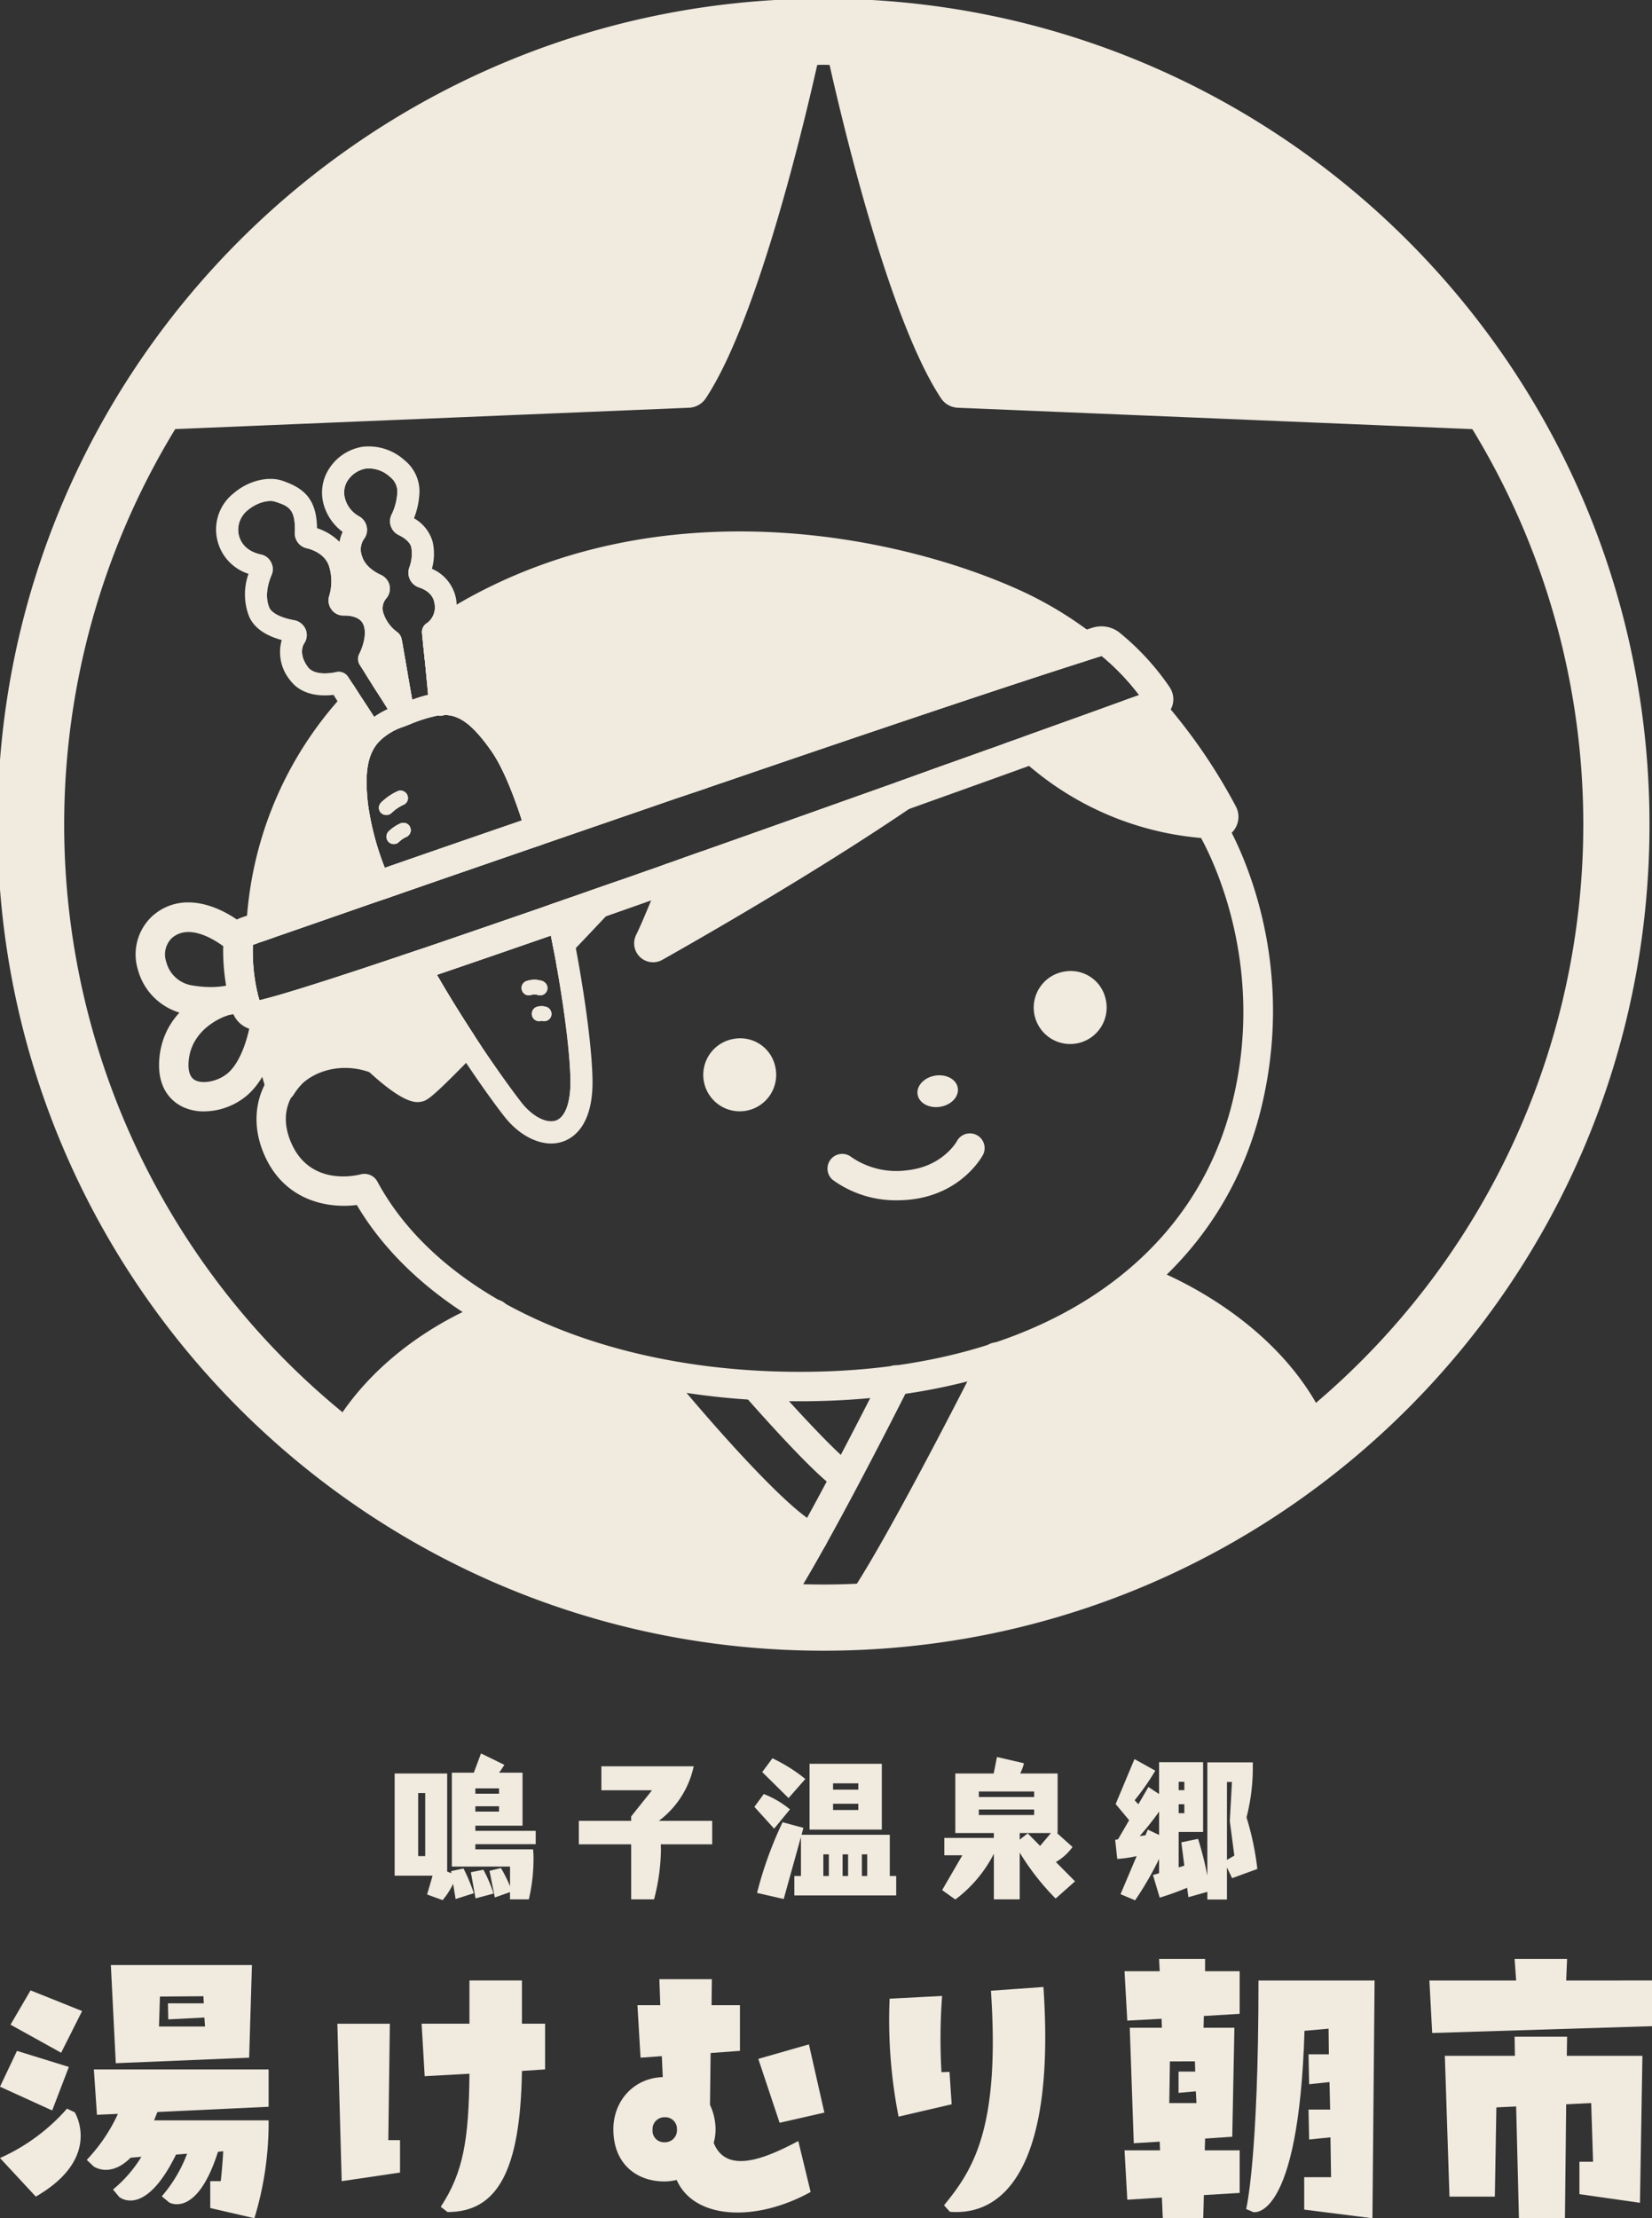 <svg id="Logo_A" xmlns="http://www.w3.org/2000/svg" xmlns:xlink="http://www.w3.org/1999/xlink" width="388.271" height="521.273" viewBox="0 0 388.271 521.273">
  <rect x="0" y="0" width="388.271" height="521.273" fill="#333333" stroke="none"/>
  <defs>
    <clipPath id="clip-path">
      <rect id="長方形_2" data-name="長方形 2" width="388.271" height="521.273" fill="none"/>
    </clipPath>
    <clipPath id="clip-path-2">
      <rect id="長方形_44" data-name="長方形 44" width="388.27" height="388.239" fill="none"/>
    </clipPath>
  </defs>
  <g id="グループ_1" data-name="グループ 1" clip-path="url(#clip-path)">
    <g id="グループ_2" data-name="グループ 2" transform="translate(-0.182 -0.594)">
      <g id="typo" transform="translate(0.182 412.636)">
        <path id="パス_1" data-name="パス 1" d="M0,245.926l3.992-8.418,12.191,3.773-3.92,10.232Zm17.563,6.021s6.674,10.668-9.145,19.808L0,262.688a45.6,45.6,0,0,0,15.748-11.609ZM7.186,223.288,19.3,228.147l-4.931,9.8-11.9-6.6Zm13.207,39.835a40.292,40.292,0,0,0,7.328-10.812l-4.936.219-.725-10.666H63.13v8.779L37.01,251.875c-.293.654-.51,1.3-.8,1.959H63.13a76.791,76.791,0,0,1-3.338,23l-10.377-2.395v-6.314h2.469c.215-1.957.433-4.351.578-7.039l-1.232.147c-5.006,15.744-11.465,11.9-11.465,11.9l-1.74-1.451a33.156,33.156,0,0,0,5.949-10.013l-2.613.219c-7.4,15.089-13.351,9.939-13.351,9.939l-1.451-1.742a30.7,30.7,0,0,0,6.676-7.689l-2.539.217c-4.861,4.861-8.707,2.031-8.707,2.031Zm38.82-45.784-.654,21.767-31.345,1.3-1.162-23.072ZM37.371,231.778H48.183l-.147-2.105-8.49.436-.072-3.773h8.418l-.074-1.668-10.228.072Z" transform="translate(0 -167.607)" fill="#f0eadf"/>
        <path id="パス_2" data-name="パス 2" d="M52.048,264.178l-13.713,2.029-1.016-37H49.654l-.361,27.355h2.756Zm9.567,8.052c5.3-8.052,6.6-15.746,6.746-31.271l-10.519.578L57.118,229.2H68.361V219.046H80.7V229.2h5.441v10.738l-5.441.363c-.361,23.8-5.949,33.16-17.486,33.16Z" transform="translate(41.973 -165.687)" fill="#f0eadf"/>
        <path id="パス_3" data-name="パス 3" d="M79.459,241.911l-.217-4.931-5.006.361L73.51,225h5.371l-.219-6.1H91l-.07,6.1H97.6v10.738l-6.892.508-.147,12.191a13.522,13.522,0,0,1,1.309,5.734,11.744,11.744,0,0,1-.436,3.191c3.047,7.617,12.48,3.482,19.881-.436l2.9,11.973c-12.842,7.111-27.355,6.531-31.49-2.83a12.668,12.668,0,0,1-2.83.361c-6.674,0-12.045-4.209-12.045-12.26,0-6.678,4.789-12.049,11.609-12.266m-2.394,12.408a2.686,2.686,0,0,0,2.83,2.9,2.8,2.8,0,0,0,2.9-2.975,2.739,2.739,0,0,0-2.9-2.9,2.783,2.783,0,0,0-2.83,2.973m29.858-1.668-5.01-15.021,11.9-3.408,3.629,16.035Z" transform="translate(76.309 -165.841)" fill="#f0eadf"/>
        <path id="パス_4" data-name="パス 4" d="M110.8,221.868a136.236,136.236,0,0,0-.147,17.921l1.887-.07.508,7.617-12.48,2.9a117.629,117.629,0,0,1-2.106-27.716Zm23.815-2.1c2.758,40.486-8.273,53.909-21.986,52.824l-1.379-1.525c6.82-8.344,13.207-17.994,11.027-50.427Z" transform="translate(110.623 -164.879)" fill="#f0eadf"/>
        <path id="パス_5" data-name="パス 5" d="M125.045,273.252l-.65-11.609h8.344l-.072-2.033-6.1.366-.943-27.138h7.547l-.072-2.106-8.057.438-.65-11.609h8.271l-.147-2.9h10.812v2.9h8.125v10.011l-8.416.508-.07,2.758h7.254l-.508,25.615-6.385.436-.072,2.756h8.2v10.014l-8.416.508-.145,5.443h-9.506l-.217-4.863Zm10.016-32.505-.147,9.795H141.3l-.142-2.756-4.067.361v-5.006h3.92l-.072-2.395Zm48.107-19.011-.508,55.873-16.035-2.033v-7.619h6.312l-.147-9.361-5.006.508-.145-7.035h5.08l-.147-6.461-4.789.508-.145-7.035h4.787l-.072-6.024-5.658.506c-1.377,45.132-12.047,42.6-12.047,42.6l-1.668-.727s2.9-11.611,2.9-53.695Z" transform="translate(139.904 -168.376)" fill="#f0eadf"/>
        <path id="パス_6" data-name="パス 6" d="M210.438,221.735v10.738l-51.664,1.6-.655-12.334h20.389l-.361-5.08h12.336l-.219,5.08Zm-31.275,55.873-.655-26.269-4.645.219-.361,20.968H162.837l-1.088-33.086h16.47l-.072-4.5h12.336l-.072,4.5h17.777l-.58,34.537-14.225-2.029v-7.621h3.2l-.436-13.785-5.879.289-.289,26.777Z" transform="translate(177.833 -168.376)" fill="#f0eadf"/>
        <path id="パス_7" data-name="パス 7" d="M57.985,228.15l-.589-3.572a17.331,17.331,0,0,1-2.469,3.831l-3.646-1.326,1.29-4.422H43.656V198.647H56V221.7l1,.37-.076-.48,2.911-.625a42.653,42.653,0,0,1,2.433,5.82Zm-7.145-24.9H49.184v14.807H50.84Zm19.927,24.974v-1.7L67.2,227.782l-1.254-6.261,2.688-.663a32.275,32.275,0,0,1,2.137,4.273v-4.606H57.1V198.462H62.26l1.693-4.53,5.49,2.688c-.444.7-.85,1.326-1.256,1.842h5.526v12.451H62.625v1.215H76.809v3.132H62.625v1.215H76.183a18.318,18.318,0,0,1,.11,2.393,41.661,41.661,0,0,1-1.1,9.357Zm-8.1-.221-1.1-6.151,2.947-.591a33.054,33.054,0,0,1,2.392,5.6Zm5.524-25.859H62.625V203.4h5.562Zm0,4.2H62.625V207.6h5.562Z" transform="translate(49.099 -193.932)" fill="#f0eadf"/>
        <path id="パス_8" data-name="パス 8" d="M83.294,213.7c0,.4.034.81.034,1.252a48.2,48.2,0,0,1-1.617,11.677h-5.38V213.7H64.03v-5.526h12.3v-1.031l4.9-6.151h-11.9v-5.637h21.7a21.683,21.683,0,0,1-8.178,12.818H95.375V213.7Z" transform="translate(72.013 -192.334)" fill="#f0eadf"/>
        <path id="パス_9" data-name="パス 9" d="M83.45,205.887l2.21-3.019a22.424,22.424,0,0,1,6.153,3.61l-3.72,4.53ZM92.843,226.7v-4.568h1.549V212.96L90.34,227.546l-6.264-1.436a89.562,89.562,0,0,1,6-16.613l4.9,1.326-.442,1.621h20.739v9.688h1.511V226.7Zm-7.549-28.989,2.392-3.242a38.225,38.225,0,0,1,7.736,4.863l-3.941,4.494Zm11.123-1.952H113.4v15.47H96.417Zm4.532,21.289h-1.29v5.082h1.29Zm6.924-16.685h-5.932v1.474h5.932Zm0,4.789h-5.932v1.472h5.932Zm-2.4,11.9h-1.29v5.082h1.29Zm4.494,0h-1.251v5.082h1.251Z" transform="translate(93.854 -193.328)" fill="#f0eadf"/>
        <path id="パス_10" data-name="パス 10" d="M130.892,227.592a58.485,58.485,0,0,1-8.439-10.793v10.978h-6.077V217.058a30.95,30.95,0,0,1-9.06,10.755l-3.1-2.21,4.751-8.178h-4.234v-4.088h11.639v-1.143h-9.06v-14h9.021l.776-3.869,6.336,1.472a11,11,0,0,1-.884,2.4h8.8v14h-.149l3.648,3.278a12.832,12.832,0,0,1-3.9,3.535l4.494,4.532Zm-5.048-25.158h-13v1.29h13Zm0,4.234h-13v1.29h13Zm3.941,5.526h-7.332v1.547l1.88-1.472,2.911,2.947Z" transform="translate(117.214 -193.484)" fill="#f0eadf"/>
        <path id="パス_11" data-name="パス 11" d="M145.025,227.561v-1.8l-4.457,1.251-.3-2.212a66.38,66.38,0,0,1-6.444,2.322l-1.587-5.305,1.438-.442v-3.351a76.426,76.426,0,0,1-5.635,9.723l-3.425-1.436,3.792-8.951a28.788,28.788,0,0,1-4.566.665l-.482-4.494.665-.111,2.615-4.494-3.168-3.795,4.419-10.572,4.9,2.726a59.588,59.588,0,0,1-4.861,6.963c.219.221.589.625.882.92l2.358-4.052,2.505,1.659v-7.479h10.349v16.392h-5.745v8.325l1.328-.406-.7-5.488,3.939-.809a81.834,81.834,0,0,1,2.176,8.618V195.329h10.681v.958a46.864,46.864,0,0,1-1.473,11.971,66.932,66.932,0,0,1,2.541,12.119l-5.93,2.174-1.215-2.541v7.551ZM133.679,206.9a64.5,64.5,0,0,1-4.566,5.745l1.362-.183.552-1.328,2.652,1.254Zm5.932-7h-1.328v1.953h1.328Zm0,5.267h-1.328v2.1h1.328Zm10.681,3.941.514-9.17h-1.177v18.306l1.732-1Z" transform="translate(138.744 -193.23)" fill="#f0eadf"/>
      </g>
      <g id="グループ_77" data-name="グループ 77" transform="translate(-0.403 0.266)">
        <g id="グループ_77-2" data-name="グループ 77" transform="translate(0 0)" clip-path="url(#clip-path-2)">
          <g id="グループ_78" data-name="グループ 78" transform="translate(0 0)">
            <path id="パス_297" data-name="パス 297" d="M135.088,99.23S96.761,115.983,95.531,118.4s-28.354,56.245-28.354,56.245,83.65-12.255,105.319-41.4c0,0-13.338-28.043-37.408-34.012" transform="translate(137.812 203.568)" fill="#f0eadf"/>
            <path id="パス_298" data-name="パス 298" d="M99.692,116.98s23.884,30.112,36.88,37.393l-11.3,20.414S35.8,154.946,26.829,132.369c0,0,14.165-22.66,33.917-31.275,0,0,16.594,14.293,38.946,15.886" transform="translate(55.039 207.392)" fill="#f0eadf"/>
            <path id="パス_299" data-name="パス 299" d="M195.386,14.861c-.183-.763-.336-1.434-.458-2.075-.4-1.861-.671-3.113-.763-3.6a2.246,2.246,0,0,0-.061-.244,2.237,2.237,0,0,0-.061.244c-.092.488-.366,1.739-.763,3.6-.122.641-.275,1.312-.458,2.075a6.249,6.249,0,0,0-.153.732c.488-.031.976-.031,1.465-.031.458,0,.946,0,1.4.031a6.252,6.252,0,0,0-.153-.732m0,0c-.183-.763-.336-1.434-.458-2.075-.4-1.861-.671-3.113-.763-3.6a2.246,2.246,0,0,0-.061-.244,2.237,2.237,0,0,0-.061.244c-.092.488-.366,1.739-.763,3.6-.122.641-.275,1.312-.458,2.075a6.249,6.249,0,0,0-.153.732c.488-.031.976-.031,1.465-.031.458,0,.946,0,1.4.031a6.252,6.252,0,0,0-.153-.732m0,0c-.183-.763-.336-1.434-.458-2.075-.4-1.861-.671-3.113-.763-3.6a2.246,2.246,0,0,0-.061-.244,2.237,2.237,0,0,0-.061.244c-.092.488-.366,1.739-.763,3.6-.122.641-.275,1.312-.458,2.075a6.249,6.249,0,0,0-.153.732c.488-.031.976-.031,1.465-.031.458,0,.946,0,1.4.031a6.252,6.252,0,0,0-.153-.732m0,0c-.183-.763-.336-1.434-.458-2.075-.4-1.861-.671-3.113-.763-3.6a2.246,2.246,0,0,0-.061-.244,2.237,2.237,0,0,0-.061.244c-.092.488-.366,1.739-.763,3.6-.122.641-.275,1.312-.458,2.075a6.249,6.249,0,0,0-.153.732c.488-.031.976-.031,1.465-.031.458,0,.946,0,1.4.031a6.252,6.252,0,0,0-.153-.732M194.135,0C86.937,0,0,86.906,0,194.135c0,107.2,86.937,194.1,194.135,194.1,107.229,0,194.135-86.906,194.135-194.1C388.27,86.906,301.364,0,194.135,0M309.878,329.987l-2.289,1.922c-1.007.854-2.075,1.678-3.113,2.5a177.445,177.445,0,0,1-94.047,37.533l-2.38.183c-2.044.183-4.058.305-6.1.366-2.594.122-5.187.183-7.812.183-1.587,0-3.174-.03-4.76-.061-1.221-.031-2.472-.092-3.692-.153-1.4-.061-2.777-.122-4.15-.244H181.5A177.06,177.06,0,0,1,86.54,336.486c-.549-.366-1.068-.793-1.587-1.19-1.312-1.007-2.594-2.044-3.845-3.082A178.5,178.5,0,0,1,192.67,15.593c.488-.031.976-.031,1.465-.031.458,0,.946,0,1.4.031A178.464,178.464,0,0,1,309.878,329.987M195.386,14.861c-.183-.763-.336-1.434-.458-2.075-.4-1.861-.671-3.113-.763-3.6a2.246,2.246,0,0,0-.061-.244,2.237,2.237,0,0,0-.061.244c-.092.488-.366,1.739-.763,3.6-.122.641-.275,1.312-.458,2.075a6.249,6.249,0,0,0-.153.732c.488-.031.976-.031,1.465-.031.458,0,.946,0,1.4.031a6.252,6.252,0,0,0-.153-.732m0,0c-.183-.763-.336-1.434-.458-2.075-.4-1.861-.671-3.113-.763-3.6a2.246,2.246,0,0,0-.061-.244,2.237,2.237,0,0,0-.061.244c-.092.488-.366,1.739-.763,3.6-.122.641-.275,1.312-.458,2.075a6.249,6.249,0,0,0-.153.732c.488-.031.976-.031,1.465-.031.458,0,.946,0,1.4.031a6.252,6.252,0,0,0-.153-.732m0,0c-.183-.763-.336-1.434-.458-2.075-.4-1.861-.671-3.113-.763-3.6a2.246,2.246,0,0,0-.061-.244,2.237,2.237,0,0,0-.061.244c-.092.488-.366,1.739-.763,3.6-.122.641-.275,1.312-.458,2.075a6.249,6.249,0,0,0-.153.732c.488-.031.976-.031,1.465-.031.458,0,.946,0,1.4.031a6.252,6.252,0,0,0-.153-.732m0,0c-.183-.763-.336-1.434-.458-2.075-.4-1.861-.671-3.113-.763-3.6a2.246,2.246,0,0,0-.061-.244,2.237,2.237,0,0,0-.061.244c-.092.488-.366,1.739-.763,3.6-.122.641-.275,1.312-.458,2.075a6.249,6.249,0,0,0-.153.732c.488-.031.976-.031,1.465-.031.458,0,.946,0,1.4.031a6.252,6.252,0,0,0-.153-.732" fill="#f0eadf"/>
            <path id="パス_300" data-name="パス 300" d="M147.632,201.551c-47.167,0-87.3-17.735-104.11-46.12-6.722.864-17.357-.873-22.019-12.456-3-7.446-1.6-15.09,3.732-20.442,6.079-6.1,15.871-7.922,24.354-4.534a3.459,3.459,0,1,1-2.563,6.426c-5.953-2.368-12.737-1.172-16.89,3-1.977,1.983-4.9,6.307-2.212,12.972,4.29,10.671,15.26,8.154,16.5,7.83a3.463,3.463,0,0,1,3.933,1.7c15.389,28.544,56.513,46.059,104.724,44.625,50.685-1.51,86.619-25.031,96.131-62.918,9.1-36.2-7.922-63.617-8.093-63.892a3.461,3.461,0,0,1,5.837-3.72c.772,1.211,18.815,30.094,8.965,69.3-10.311,41.064-48.677,66.537-102.63,68.146q-2.847.087-5.657.085" transform="translate(40.925 128.063)" fill="#f0eadf"/>
            <path id="パス_301" data-name="パス 301" d="M97.359,70.372c2.35-.824,4.73-1.648,7.11-2.472-1.739,1.831-3.479,3.662-5.188,5.462-1.739,1.861-3.479,3.692-5.188,5.493-.244.275-.519.549-.763.824L91.1,82c-.7.793-1.434,1.526-2.167,2.289-.214-1.1-.427-2.228-.671-3.387-.427.122-.854.275-1.251.427C77.86,84.5,69.285,87.46,61.473,90.115c.488.793.946,1.587,1.4,2.38,1.77,2.99,3.54,5.859,5.279,8.575.641,1.038,1.282,2.014,1.922,2.99-.641.671-1.251,1.312-1.861,1.922-.641.671-1.251,1.282-1.831,1.892-5.188,5.279-8.544,8.483-9.185,8.636-1.373.305-4.76-2.258-7.171-4.242-1.5-1.251-2.594-2.289-2.594-2.289s-13.854-7.293-22.611,6.53c0,0-.58-1.526-1.343-4.242-.244-.885-.519-1.892-.793-3.021-.458-1.831-.915-3.967-1.343-6.378q-.275-1.648-.549-3.479l-.183-1.373c-.092-.671-.153-1.373-.244-2.075.946-.214,2.044-.519,3.3-.885,6.378-1.831,16.692-5.157,29.447-9.46l2.472-.824,2.472-.824c8.788-2.99,18.522-6.347,28.775-9.887.793-.275,1.587-.58,2.411-.854s1.648-.58,2.5-.885c1.861-.641,3.723-1.282,5.615-1.953" transform="translate(41.789 139.295)" fill="#f0eadf"/>
            <path id="パス_302" data-name="パス 302" d="M32.31,66.261a1.765,1.765,0,0,1-1.19.458,1.908,1.908,0,0,1-1.282-.519,1.732,1.732,0,0,1,.092-2.441A13.536,13.536,0,0,1,33.836,61.1a1.739,1.739,0,0,1,2.228,1.007,1.7,1.7,0,0,1-.976,2.228,10.351,10.351,0,0,0-2.777,1.922" transform="translate(60.272 125.128)" fill="#f0eadf"/>
            <path id="パス_303" data-name="パス 303" d="M35.563,64.594a1.739,1.739,0,0,1-1.007,2.228,6.285,6.285,0,0,0-1.678,1.16,1.661,1.661,0,0,1-1.19.488,1.739,1.739,0,0,1-1.19-2.99,9.3,9.3,0,0,1,2.838-1.892,1.714,1.714,0,0,1,2.228,1.007" transform="translate(61.444 130.213)" fill="#f0eadf"/>
            <path id="パス_304" data-name="パス 304" d="M213.959,65.643c-1.129-.854-2.289-1.709-3.479-2.5a83.3,83.3,0,0,0-12.389-7.11c-32.956-15.2-87.516-23.252-132.343,4.425-1.587.976-3.143,2.014-4.7,3.113-.824.519-1.617,1.1-2.441,1.678l.427,4.028.763,7.9a29.434,29.434,0,0,0-3.753,1.16l-1.038-5.95-.671-3.906c-.763.61-1.526,1.251-2.289,1.892-.458.366-.885.732-1.312,1.129-.336.275-.671.549-.976.854-.336.275-.671.58-1.007.854-.031.061-.092.092-.122.122-.61.549-1.221,1.129-1.831,1.678L48.721,78l1.587,2.533a20.012,20.012,0,0,0-3.2,1.831l-1.068-1.648-1.953-2.99c-.61.641-1.221,1.282-1.831,1.953s-1.221,1.343-1.77,2.014a82.812,82.812,0,0,0-19.774,46.138c-.153,1.282-.275,2.533-.336,3.784-.092,1.251-.153,2.5-.183,3.723.946-.305,2.075-.7,3.357-1.16,5.4-1.861,13.64-4.73,23.8-8.27.793-.275,1.617-.549,2.441-.824.793-.275,1.617-.58,2.441-.854,9.368-3.265,20.109-6.957,31.583-10.924.793-.275,1.617-.549,2.441-.824.824-.305,1.617-.58,2.441-.854,9.582-3.3,19.59-6.744,29.66-10.222,2.35-.793,4.73-1.587,7.079-2.38.275-.305.61-.641.915-.946a6.675,6.675,0,0,1-.244.7c1.221-.427,2.472-.854,3.692-1.251,32.437-11.107,64.2-21.818,83.519-27.982,1.373-.458,2.716-.885,3.967-1.282-1.068-.854-2.2-1.739-3.326-2.624M45.639,102.779c-.824-7.354-.122-11.84,2.777-14.8a14.453,14.453,0,0,1,5.523-3.3l1.587-.61a34.556,34.556,0,0,1,6.53-2.044,2.632,2.632,0,0,0,.854.061,2.424,2.424,0,0,0,.671-.183h.031c3.448,0,6.53,2.075,10.985,8.392,2.533,3.6,4.974,9.46,7.232,16.386-11.718,4.028-22.672,7.812-32.224,11.138a64.529,64.529,0,0,1-3.967-15.044" transform="translate(41.419 86.443)" fill="#f0eadf"/>
            <path id="パス_305" data-name="パス 305" d="M120.088,58.97c-3.265,2.441-6.8,4.913-10.5,7.415h-.031c-3.906,2.685-7.934,5.34-12.023,7.995-18.95,12.145-38.571,23.374-45.894,27.494a.981.981,0,0,1-1.373-1.282c1.312-2.716,2.99-6.744,4.76-11.168.549-1.373,1.129-2.807,1.678-4.242.58-1.434,1.129-2.868,1.678-4.272,1.434-.488,2.838-1.007,4.272-1.5,15.563-5.493,31.125-11.046,45.314-16.081,4.181-1.5,8.239-2.96,12.114-4.364" transform="translate(102.914 120.976)" fill="#f0eadf"/>
            <path id="パス_306" data-name="パス 306" d="M126.433,82.435a1.763,1.763,0,0,1-1.8,1.526c-1.648-.092-3.235-.214-4.791-.427A67.915,67.915,0,0,1,84.567,68.856c-1.1-.885-2.136-1.77-3.051-2.563-1.007-.976-1.922-1.861-2.685-2.685,1.221-.458,2.441-.885,3.6-1.312,4.913-1.77,9.276-3.326,13-4.669,2.868-1.038,5.4-1.953,7.507-2.716,1.343-.488,2.533-.915,3.54-1.251.915.915,1.739,1.831,2.533,2.746.854.946,1.648,1.861,2.411,2.807A126.126,126.126,0,0,1,126.28,81.367a1.676,1.676,0,0,1,.153,1.068" transform="translate(161.718 110.082)" fill="#f0eadf"/>
            <path id="パス_307" data-name="パス 307" d="M132.056,99.8a3.4,3.4,0,0,0-1.587-2.441,5.932,5.932,0,0,0-.915-.4,3.43,3.43,0,0,0-3.418.946,3.041,3.041,0,0,0-.305.336.03.03,0,0,0-.03.031c-1.709,1.77-3.418,3.57-5.188,5.4,2.35-.793,4.73-1.587,7.079-2.38.275-.305.61-.641.915-.946a6.677,6.677,0,0,1-.244.7c1.221-.427,2.472-.854,3.692-1.251m-24.961,23.222c-2.38.824-4.76,1.648-7.11,2.472-1.617,1.739-3.265,3.479-4.913,5.188-.092.092-.153.183-.244.275-.641.7-1.282,1.373-1.922,2.044-.732.763-1.465,1.526-2.136,2.289-.4.4-.763.793-1.129,1.16.4-.153.824-.305,1.251-.427.244,1.16.458,2.289.671,3.387.275,1.434.549,2.838.763,4.211.732-.763,1.465-1.526,2.2-2.319.732-.763,1.5-1.556,2.228-2.35,2.228-2.319,4.547-4.791,7.049-7.446.793-.824,1.587-1.648,2.38-2.5l2.807-2.99c.031,0,.031,0,.031-.031,1.739-1.8,3.448-3.631,5.188-5.462-2.38.854-4.76,1.678-7.11,2.5m23.374-25.663a5.932,5.932,0,0,0-.915-.4,3.43,3.43,0,0,0-3.418.946,3.041,3.041,0,0,0-.305.336.03.03,0,0,0-.03.031c-1.709,1.77-3.418,3.57-5.188,5.4,2.35-.793,4.73-1.587,7.079-2.38a4.355,4.355,0,0,1,.671-.244c1.221-.427,2.472-.854,3.692-1.251a3.4,3.4,0,0,0-1.587-2.441m53.37-1.587c-3.875,1.4-7.934,2.868-12.114,4.364-3.906,2.624-7.995,5.31-12.114,7.964-4.486,2.9-9.032,5.737-13.426,8.422-10.192,6.286-19.621,11.779-26,15.441.946-2.258,1.922-4.73,2.96-7.263.519-1.434,1.1-2.868,1.648-4.272.549-1.434,1.1-2.838,1.617-4.211-1.434.488-2.838,1.007-4.272,1.5-1.434.519-2.868,1.038-4.333,1.526-.549,1.434-1.1,2.868-1.678,4.272-.549,1.465-1.129,2.9-1.678,4.242-1.312,3.2-2.533,6.072-3.54,8.147a4.444,4.444,0,0,0,6.195,5.8c10.07-5.676,36.374-20.781,57.948-35.428,3.692-2.533,7.263-5.065,10.589-7.476.031,0,.031,0,.031-.03,3.143-2.289,6.011-4.547,8.605-6.713-3.326,1.19-6.8,2.441-10.436,3.723M132.056,99.8a3.4,3.4,0,0,0-1.587-2.441,5.932,5.932,0,0,0-.915-.4,3.43,3.43,0,0,0-3.418.946,3.041,3.041,0,0,0-.305.336.03.03,0,0,0-.03.031c-1.709,1.77-3.418,3.57-5.188,5.4,2.35-.793,4.73-1.587,7.079-2.38.275-.305.61-.641.915-.946a6.677,6.677,0,0,1-.244.7c1.221-.427,2.472-.854,3.692-1.251m0,0a3.4,3.4,0,0,0-1.587-2.441,5.932,5.932,0,0,0-.915-.4,3.43,3.43,0,0,0-3.418.946,3.041,3.041,0,0,0-.305.336.03.03,0,0,0-.03.031c-1.709,1.77-3.418,3.57-5.188,5.4,2.35-.793,4.73-1.587,7.079-2.38.275-.305.61-.641.915-.946a6.677,6.677,0,0,1-.244.7c1.221-.427,2.472-.854,3.692-1.251M72.7,159.178c-.641-.976-1.282-1.953-1.922-2.99-.641.671-1.251,1.312-1.861,1.922-.641.641-1.221,1.282-1.831,1.861-3.692,3.784-6.469,6.561-7.964,7.873a45.432,45.432,0,0,1-6.683-5.279c-.061-.061-.122-.122-.183-.122a3.7,3.7,0,0,0-.427-.305c-.061-.031-.092-.061-.153-.092a1.635,1.635,0,0,0-.336-.153,21.734,21.734,0,0,0-9.551-2.2,18.936,18.936,0,0,0-12.908,4.882c-.519-2.044-1.1-4.577-1.648-7.476,0-.122-.031-.244-.031-.366v-.183c-.092-.427-.183-.854-.275-1.312v-.031c-.061-.519-.153-1.007-.214-1.556-.183-1.1-.305-2.289-.427-3.479-1.251.366-2.35.671-3.3.885a5.5,5.5,0,0,1-.58.153c-.153-.519-.305-1.007-.427-1.526-.031-.122-.061-.275-.092-.4a43.913,43.913,0,0,1-1.038-11.107c.458-.153.976-.336,1.587-.58.946-.305,2.075-.7,3.357-1.16.061-1.221.122-2.472.244-3.753.092-1.251.214-2.5.4-3.784A79.359,79.359,0,0,1,44.692,86.98c.549-.7,1.16-1.373,1.77-2.044.58-.671,1.19-1.312,1.831-1.953l-1.953-2.99L44.417,77c-.641.641-1.251,1.312-1.831,1.953-.641.671-1.251,1.312-1.831,1.983a86.721,86.721,0,0,0-21.269,50.38q-.137,1.282-.183,2.563v.031c-.031.4-.061.763-.092,1.16-.092,1.678-.122,3.357-.122,4.974q0,3.479.183,6.683c.153,2.289.366,4.486.61,6.561.031.183.061.4.092.58.092.824.214,1.617.305,2.411v.061c.122.61.214,1.129.275,1.709a109.509,109.509,0,0,0,2.5,11.168c.214.732.4,1.343.549,1.861v.031c.366,1.068.58,1.678.61,1.739a3.414,3.414,0,0,0,5.645,1.221l.031-.03a2.105,2.105,0,0,0,.488-.549,16.52,16.52,0,0,1,1.983-2.594.107.107,0,0,1,.031-.061c6.1-6.622,13.762-3.753,15.715-2.838a.535.535,0,0,0,.153.122l.031.031c6.591,6.042,9.673,6.988,11.26,6.988a4.1,4.1,0,0,0,1.007-.122c1.221-.244,2.38-.915,10.406-9.093.58-.58,1.16-1.19,1.831-1.861q.87-.915,1.831-1.922c-.61-.946-1.282-1.922-1.922-2.96M50.978,80.267q.824-.824,1.739-1.648a.809.809,0,0,1,.183-.153,2.878,2.878,0,0,1,.305-.305c.549-.488,1.1-.976,1.648-1.434a.3.3,0,0,1,.153-.122c.732-.671,1.5-1.312,2.258-1.953l-.671-3.906-.671-3.875c-.763.61-1.556,1.221-2.319,1.861-.4.305-.824.641-1.221,1.007-.366.275-.7.58-1.068.915-.061.031-.122.092-.214.153-.4.336-.763.671-1.16,1.038-.275.214-.519.427-.793.671-.183.183-.4.336-.58.519-.458.427-.946.854-1.373,1.282l1.861,2.96ZM132.056,99.8a3.4,3.4,0,0,0-1.587-2.441,5.932,5.932,0,0,0-.915-.4,3.43,3.43,0,0,0-3.418.946,3.041,3.041,0,0,0-.305.336.03.03,0,0,0-.03.031c-1.709,1.77-3.418,3.57-5.188,5.4,2.35-.793,4.73-1.587,7.079-2.38.275-.305.61-.641.915-.946a6.677,6.677,0,0,1-.244.7c1.221-.427,2.472-.854,3.692-1.251m119.832,5.859A131.19,131.19,0,0,0,236.569,82.86c-1.221-1.5-2.533-2.99-3.875-4.455l-.061-.061A111.164,111.164,0,0,0,220.4,66.81c-1.16-.915-2.319-1.831-3.54-2.716a88.463,88.463,0,0,0-15.074-8.941C173.159,41.94,116.707,30.131,68.738,58.235c-.885.519-1.739,1.038-2.624,1.587-1.648,1.007-3.265,2.075-4.882,3.2a2.483,2.483,0,0,0-.61,1.953l.244,2.533.427,4.028c.793-.641,1.587-1.251,2.411-1.8.824-.58,1.617-1.16,2.441-1.709,46.749-31.522,104.177-19.774,132.739-6.591a73.581,73.581,0,0,1,9.643,5.34c1.251.763,2.441,1.587,3.631,2.441,1.16.854,2.319,1.709,3.418,2.594,1.373-.458,2.716-.885,3.967-1.282a8.417,8.417,0,0,0,.824-.244,55.44,55.44,0,0,1,8.819,9.215c-.061.031-.092.031-.153.061-1.007.336-2.2.763-3.54,1.251q1.327,1.373,2.563,2.746c.854.915,1.678,1.861,2.472,2.807a126.674,126.674,0,0,1,13.793,19.8A65.012,65.012,0,0,1,211,93.358c-1.129-.854-2.2-1.678-3.143-2.533-1.068-.885-2.014-1.77-2.868-2.624-1.16.427-2.38.854-3.6,1.312-1.16.4-2.35.824-3.57,1.251.732.824,1.617,1.77,2.624,2.746.854.824,1.8,1.709,2.838,2.624a71.588,71.588,0,0,0,40.4,16.936c1.1.092,2.2.183,3.326.244a5.236,5.236,0,0,0,3.875-1.465,3.964,3.964,0,0,0,.793-.946,5.211,5.211,0,0,0,.214-5.249m-121.418-8.3a5.932,5.932,0,0,0-.915-.4,3.43,3.43,0,0,0-3.418.946,3.041,3.041,0,0,0-.305.336.03.03,0,0,0-.03.031c-1.709,1.77-3.418,3.57-5.188,5.4,2.35-.793,4.73-1.587,7.079-2.38.275-.305.61-.641.915-.946a6.677,6.677,0,0,1-.244.7c1.221-.427,2.472-.854,3.692-1.251a3.4,3.4,0,0,0-1.587-2.441m1.587,2.441a3.4,3.4,0,0,0-1.587-2.441,5.932,5.932,0,0,0-.915-.4,3.43,3.43,0,0,0-3.418.946,3.041,3.041,0,0,0-.305.336.03.03,0,0,0-.03.031c-1.709,1.77-3.418,3.57-5.188,5.4,2.35-.793,4.73-1.587,7.079-2.38.275-.305.61-.641.915-.946a6.677,6.677,0,0,1-.244.7c1.221-.427,2.472-.854,3.692-1.251m0,0a3.4,3.4,0,0,0-1.587-2.441,5.932,5.932,0,0,0-.915-.4,3.43,3.43,0,0,0-3.418.946,3.041,3.041,0,0,0-.305.336.03.03,0,0,0-.03.031c-1.709,1.77-3.418,3.57-5.188,5.4,2.35-.793,4.73-1.587,7.079-2.38.275-.305.61-.641.915-.946a6.677,6.677,0,0,1-.244.7c1.221-.427,2.472-.854,3.692-1.251m0,0a3.4,3.4,0,0,0-1.587-2.441,5.932,5.932,0,0,0-.915-.4,3.43,3.43,0,0,0-3.418.946,3.041,3.041,0,0,0-.305.336.03.03,0,0,0-.03.031c-1.709,1.77-3.418,3.57-5.188,5.4,2.35-.793,4.73-1.587,7.079-2.38.275-.305.61-.641.915-.946a6.677,6.677,0,0,1-.244.7c1.221-.427,2.472-.854,3.692-1.251M89,146.728a5.919,5.919,0,0,0-3.845-.031,1.723,1.723,0,0,0,1.1,3.265c.031,0,.031,0,.061-.031.519-.519,1.038-1.068,1.556-1.617l.092-.092c.427-.427.854-.885,1.312-1.343a1.235,1.235,0,0,0-.275-.153" transform="translate(39.163 84.177)" fill="#f0eadf"/>
            <path id="パス_308" data-name="パス 308" d="M28.248,96.412a33.052,33.052,0,0,1-5.85-.543,14.448,14.448,0,0,1-11.251-10.46,12.261,12.261,0,0,1,3.512-12.7c7.732-6.649,17.784-1.193,22.5,3.088a3.461,3.461,0,0,1-4.647,5.13c-.119-.11-8.3-7.311-13.35-2.969a5.37,5.37,0,0,0-1.346,5.636,7.442,7.442,0,0,0,5.807,5.468c6.887,1.239,10.467-.546,10.616-.626a3.5,3.5,0,0,1,4.66,1.431,3.44,3.44,0,0,1-1.337,4.641c-.442.244-3.634,1.907-9.319,1.907" transform="translate(21.848 142.781)" fill="#f0eadf"/>
            <path id="パス_309" data-name="パス 309" d="M23.015,105.347a11.509,11.509,0,0,1-5.136-1.123c-2.252-1.123-5.944-4.065-5.38-11.168,1-12.691,13.256-16.621,13.777-16.783a3.461,3.461,0,0,1,2.063,6.606c-.339.107-8.312,2.762-8.947,10.72-.18,2.331.348,3.82,1.575,4.434,1.965.976,5.566.159,7.72-1.752,3.408-3.018,4.956-9.786,5.267-12.142a3.459,3.459,0,0,1,6.86.9c-.15,1.129-1.62,11.175-7.537,16.417a15.844,15.844,0,0,1-10.262,3.888" transform="translate(25.525 156.153)" fill="#f0eadf"/>
            <path id="パス_310" data-name="パス 310" d="M71.352,86.944a8.569,8.569,0,1,1-9.789-6.753,8.412,8.412,0,0,1,9.789,6.753" transform="translate(111.489 164.266)" fill="#f0eadf"/>
            <path id="パス_311" data-name="パス 311" d="M96.805,81.762a8.569,8.569,0,1,1-9.789-6.753,8.412,8.412,0,0,1,9.789,6.753" transform="translate(163.705 153.635)" fill="#f0eadf"/>
            <path id="パス_312" data-name="パス 312" d="M80.34,85.881c.333,2.023-1.514,4.01-4.123,4.437s-4.992-.861-5.325-2.881,1.514-4.01,4.12-4.44,5,.861,5.328,2.884" transform="translate(145.356 170.098)" fill="#f0eadf"/>
            <path id="パス_313" data-name="パス 313" d="M80.338,103.09A25.164,25.164,0,0,1,65.19,98.317a3.461,3.461,0,0,1,4.37-5.368,18.678,18.678,0,0,0,13.021,3.1c8.352-.873,11.632-6.616,11.77-6.857a3.46,3.46,0,0,1,6.1,3.271c-.2.375-5.017,9.2-17.143,10.47a28.607,28.607,0,0,1-2.966.156" transform="translate(131.139 179.297)" fill="#f0eadf"/>
            <path id="パス_314" data-name="パス 314" d="M57.907,88.39,55.8,85.033l-.305-.458v-.031l-1.587-2.5-1.861-2.96-.976-1.526a17.044,17.044,0,0,0,.763-1.77c.061-.214.153-.427.214-.671a11.4,11.4,0,0,0,.4-1.617,8.824,8.824,0,0,0-.305-5,5.614,5.614,0,0,0-3.082-3.021,9.626,9.626,0,0,0-4-.7.945.945,0,0,1-.885-1.221,14.632,14.632,0,0,0-.122-8.819c-1.434-4-5.462-5.34-7.14-5.737a.991.991,0,0,1-.7-1.007c.275-6.9-2.289-8.453-6.347-9.856-4.73-1.587-13.365,3.3-12.053,10.436.946,5,5.188,6.53,7.293,6.988a.94.94,0,0,1,.641,1.312c-.793,1.892-2.075,5.8-.519,9.582,1.19,2.99,5.34,4.119,7.781,4.577a.937.937,0,0,1,.7,1.4c-1.312,1.922-1.617,5.279.915,8.636,2.9,3.814,9.338,2.106,9.338,2.106l1.526,2.35,1.922,2.99,1.953,2.99.885,1.343,1.4,2.2.061-.031.031-.031,2.167-1.221,3.174-1.831.4-.214,1.861-1.068Zm-6.713,1.16-1.953-2.99-1.922-2.99-1.19-1.8a2.6,2.6,0,0,0-2.838-1.1c-.061,0-4.821,1.16-6.591-1.19-1.8-2.38-1.587-4.516-.854-5.615A3.459,3.459,0,0,0,36.15,70.6a3.619,3.619,0,0,0-2.685-2.136c-3.082-.549-5.31-1.678-5.859-2.99-1.16-2.868-.153-5.95.519-7.568a3.463,3.463,0,0,0-.092-3.051,3.393,3.393,0,0,0-2.38-1.831c-2.075-.458-4.669-1.678-5.279-4.943a5.888,5.888,0,0,1,2.2-5.493c2.2-1.861,5-2.472,6.439-1.983,3.113,1.038,4.821,1.617,4.608,7.324a3.575,3.575,0,0,0,2.716,3.6c1.251.275,4.272,1.282,5.279,4.089a11.934,11.934,0,0,1,.061,7.2,3.6,3.6,0,0,0,.58,3.143,3.394,3.394,0,0,0,2.868,1.4c1.587-.031,3.875.336,4.608,2.136.976,2.319-.366,5.737-.946,6.835a2.606,2.606,0,0,0,.092,2.624l1.221,1.922,1.861,2.96,1.922,2.99,1.587,2.533a20.012,20.012,0,0,0-3.2,1.831Z" transform="translate(36.262 77.611)" fill="#f0eadf"/>
            <path id="パス_315" data-name="パス 315" d="M62.483,94.545a2.608,2.608,0,0,1-3.6-.793l-.061-.092-.214-.336L57.2,91.1l-1.587-2.533-1.922-2.99-1.861-2.96-1.221-1.922a2.606,2.606,0,0,1-.092-2.624c.58-1.1,1.922-4.516.946-6.835-.732-1.8-3.021-2.167-4.608-2.136a3.394,3.394,0,0,1-2.868-1.4,3.6,3.6,0,0,1-.58-3.143,11.934,11.934,0,0,0-.061-7.2c-1.007-2.807-4.028-3.814-5.279-4.089a3.575,3.575,0,0,1-2.716-3.6c.214-5.706-1.5-6.286-4.608-7.324-1.434-.488-4.242.122-6.439,1.983a5.888,5.888,0,0,0-2.2,5.493c.61,3.265,3.2,4.486,5.279,4.943a3.393,3.393,0,0,1,2.38,1.831,3.463,3.463,0,0,1,.092,3.051c-.671,1.617-1.678,4.7-.519,7.568.549,1.312,2.777,2.441,5.859,2.99a3.619,3.619,0,0,1,2.685,2.136,3.459,3.459,0,0,1-.305,3.265c-.732,1.1-.946,3.235.854,5.615,1.77,2.35,6.53,1.19,6.591,1.19a2.6,2.6,0,0,1,2.838,1.1l1.19,1.8,1.922,2.99,1.953,2.99L54,92.928l1.4,2.167.183.275a.159.159,0,0,1,.061.122,1.95,1.95,0,0,1,.244.58,2.855,2.855,0,0,1,.031,1.343,2.354,2.354,0,0,1-.244.58,1.732,1.732,0,0,1-.366.549,2.232,2.232,0,0,1-.488.427,2.755,2.755,0,0,1-1.434.4,2.486,2.486,0,0,1-1.556-.549,1.672,1.672,0,0,1-.61-.61L50.186,96.62l-.854-1.343-1.953-3.021-1.983-3.021-.946-1.5c-2.655.336-7.385.275-10.161-3.387a10.405,10.405,0,0,1-2.014-9.49c-3.113-.854-6.408-2.472-7.72-5.676a14.443,14.443,0,0,1-.092-9.887,10.951,10.951,0,0,1-7.446-8.514,10.821,10.821,0,0,1,3.906-10.375c3.357-2.929,8.086-4.15,11.5-2.99C37.369,39.1,40.482,41.6,40.574,48.56a13.46,13.46,0,0,1,5.279,3.2,10.84,10.84,0,0,1,2.38,3.814,15.094,15.094,0,0,1,.854,4.455,8.97,8.97,0,0,1,0,1.282,17.587,17.587,0,0,1-.244,2.716,11.906,11.906,0,0,1,2.441.58,9.507,9.507,0,0,1,2.35,1.221v.031c.183.122.336.244.488.366a8.038,8.038,0,0,1,2.136,2.99,10.524,10.524,0,0,1,.671,5.065,14.367,14.367,0,0,1-.7,3.448,6.831,6.831,0,0,1-.336.946v.031c-.061.153-.092.275-.153.4l.336.519.763,1.19.793,1.251,1.861,2.96.214.336,2.441,3.814,1.129,1.8v.031h.031a.112.112,0,0,1,.031.092.94.94,0,0,1,.153.366,2.571,2.571,0,0,1-1.007,3.082" transform="translate(34.523 75.88)" fill="#f0eadf"/>
            <path id="パス_316" data-name="パス 316" d="M52.247,71.537a8.951,8.951,0,0,0-.031-2.38c-.549-3.662-3.753-5.188-5.4-5.737a.953.953,0,0,1-.61-1.251,12,12,0,0,0,.549-6.317c-.61-2.472-3.021-3.936-4.364-4.608a.913.913,0,0,1-.458-1.282,16.7,16.7,0,0,0,1.617-6.591c.214-4.577-5.615-8.7-10.345-7.964-4.7.732-8.422,5.279-7.079,10.222A9.484,9.484,0,0,0,30.7,51.488a.962.962,0,0,1,.366,1.4,7.1,7.1,0,0,0-.915,6.5c1.038,3.3,4.089,5.126,5.859,5.92a.3.3,0,0,1,.183.153l.061.031a.56.56,0,0,1,.214.305v.031a.833.833,0,0,1-.092.976c-.061.092-.122.153-.183.244a6.417,6.417,0,0,0-1.068,2.2v.031a3.7,3.7,0,0,0-.214,1.007,5.092,5.092,0,0,0,.275,2.38A12.4,12.4,0,0,0,38.424,77.7a5.225,5.225,0,0,0,.976.793l.336,1.953.7,3.906.7,3.967.061.458.793,4.455.275,1.556,2.5-.366H44.8L47.639,94c.031,0,.031,0,.061-.031l.793-.092,2.563-.4-.031-.153-.244-2.594-.946-9.276-.4-3.906-.122-1.1a6.9,6.9,0,0,0,2.929-4.913M47.426,83.254l.763,7.9a29.434,29.434,0,0,0-3.753,1.16L43.4,86.367l-.671-3.906-.671-3.875-.092-.519a2.78,2.78,0,0,0-1.19-1.77,8.925,8.925,0,0,1-3.143-4.455,3.579,3.579,0,0,1,.793-3.448,3.572,3.572,0,0,0,.671-3.021,3.629,3.629,0,0,0-2.014-2.411c-1.343-.61-3.723-2.014-4.425-4.364a4.378,4.378,0,0,1,.519-4.181,3.481,3.481,0,0,0,.549-2.838,3.592,3.592,0,0,0-1.77-2.38,6.76,6.76,0,0,1-3.326-4.242,5.153,5.153,0,0,1,.671-4.211,6.449,6.449,0,0,1,4.3-2.777,7.335,7.335,0,0,1,5.615,1.953,4.446,4.446,0,0,1,1.739,3.326A13.446,13.446,0,0,1,39.583,48.8a3.588,3.588,0,0,0,1.678,4.791c.763.366,2.594,1.373,2.96,2.868a9.079,9.079,0,0,1-.488,4.821,3.66,3.66,0,0,0,.183,2.777,3.623,3.623,0,0,0,2.075,1.831c1.5.488,3.326,1.526,3.662,3.662a4.635,4.635,0,0,1-1.648,4.669,2.088,2.088,0,0,0-.641.519,2.483,2.483,0,0,0-.61,1.953L47,79.226Z" transform="translate(53.029 72.463)" fill="#f0eadf"/>
            <path id="パス_317" data-name="パス 317" d="M56.624,71.687a7.726,7.726,0,0,0-.092-1.16,9.616,9.616,0,0,0-5.706-7.263,13.084,13.084,0,0,0,.183-6.286,9.26,9.26,0,0,0-4.394-5.584A18.84,18.84,0,0,0,47.9,45.2a9.4,9.4,0,0,0-3.479-7.415,12.547,12.547,0,0,0-9.856-3.2,11.463,11.463,0,0,0-7.842,5.065,10.323,10.323,0,0,0-1.373,8.392A12.139,12.139,0,0,0,29.832,54.6a9.014,9.014,0,0,0-.732,2.319,9.872,9.872,0,0,0,.336,4.974,10.461,10.461,0,0,0,1.343,2.746,10.249,10.249,0,0,0,1.556,1.831,13.4,13.4,0,0,0,2.716,2.075,6.113,6.113,0,0,0-.519,1.221,6.437,6.437,0,0,0-.366,1.465,4.74,4.74,0,0,0-.122,1.129,8.505,8.505,0,0,0,.427,2.868,14.715,14.715,0,0,0,2.96,5.157A13.153,13.153,0,0,0,38.773,81.7l.183,1.007.183,1.129v.031l.061.244.122.671.183,1.007.4,2.289.58,3.357v.031l.122.61.671,3.845.183,1.068a2.417,2.417,0,0,0,.732,1.373,1.975,1.975,0,0,0,.275.244,2.514,2.514,0,0,0,1.556.519,2.162,2.162,0,0,0,.427-.031,2.542,2.542,0,0,0,2.167-2.441c0-.122-.031-.244-.031-.4a.112.112,0,0,0-.031-.092v-.092l-.366-2.014L45.15,88.1,44.479,84.2l-.671-3.875-.092-.519a2.78,2.78,0,0,0-1.19-1.77,8.925,8.925,0,0,1-3.143-4.455,3.579,3.579,0,0,1,.793-3.448,3.572,3.572,0,0,0,.671-3.021A3.629,3.629,0,0,0,38.834,64.7c-1.343-.61-3.723-2.014-4.425-4.364a4.378,4.378,0,0,1,.519-4.181,3.481,3.481,0,0,0,.549-2.838,3.592,3.592,0,0,0-1.77-2.38A6.76,6.76,0,0,1,30.381,46.7a5.153,5.153,0,0,1,.671-4.211,6.449,6.449,0,0,1,4.3-2.777,7.335,7.335,0,0,1,5.615,1.953,4.446,4.446,0,0,1,1.739,3.326,13.446,13.446,0,0,1-1.373,5.554,3.588,3.588,0,0,0,1.678,4.791c.763.366,2.594,1.373,2.96,2.868a9.079,9.079,0,0,1-.488,4.821,3.66,3.66,0,0,0,.183,2.777,3.623,3.623,0,0,0,2.075,1.831c1.5.488,3.326,1.526,3.662,3.662a4.635,4.635,0,0,1-1.648,4.669,2.088,2.088,0,0,0-.641.519,2.483,2.483,0,0,0-.61,1.953l.244,2.533.427,4.028.763,7.9.275,2.594a.183.183,0,0,0,.031.122A2.576,2.576,0,0,0,52.2,97.747a2.633,2.633,0,0,0,.854.061,2.424,2.424,0,0,0,.671-.183h.031a2.515,2.515,0,0,0,1.617-2.472V94.97L55.129,92.5l-1.1-11.016-.214-2.167a9.931,9.931,0,0,0,2.807-7.629" transform="translate(51.276 70.725)" fill="#f0eadf"/>
            <path id="パス_318" data-name="パス 318" d="M42.679,79.1c-.031.031-.031.031-.061.031a1.723,1.723,0,0,1-1.1-3.265,5.919,5.919,0,0,1,3.845.031,1.236,1.236,0,0,1,.275.153,1.714,1.714,0,0,1-.915,3.174,1.594,1.594,0,0,1-.641-.122,2.725,2.725,0,0,0-1.4,0" transform="translate(82.798 155.005)" fill="#f0eadf"/>
            <path id="パス_319" data-name="パス 319" d="M45.656,80.057a1.753,1.753,0,0,1-1.617,1.068A1.594,1.594,0,0,1,43.4,81c.092.061-.061.061-.153.092a1.736,1.736,0,0,1-.763-3.387,3.928,3.928,0,0,1,2.2.092,1.77,1.77,0,0,1,.976,2.258" transform="translate(84.428 159.179)" fill="#f0eadf"/>
            <path id="パス_320" data-name="パス 320" d="M39.772,75.817a1.739,1.739,0,0,0-2.228-1.007,13.536,13.536,0,0,0-3.906,2.655,1.732,1.732,0,0,0-.092,2.441,1.908,1.908,0,0,0,1.282.519,1.765,1.765,0,0,0,1.19-.458A10.351,10.351,0,0,1,38.8,78.044a1.7,1.7,0,0,0,.976-2.228m.671,7.568a1.714,1.714,0,0,0-2.228-1.007,9.3,9.3,0,0,0-2.838,1.892,1.739,1.739,0,0,0,1.19,2.99,1.661,1.661,0,0,0,1.19-.488,6.285,6.285,0,0,1,1.678-1.16,1.739,1.739,0,0,0,1.007-2.228m0,0a1.714,1.714,0,0,0-2.228-1.007,9.3,9.3,0,0,0-2.838,1.892,1.739,1.739,0,0,0,1.19,2.99,1.661,1.661,0,0,0,1.19-.488,6.285,6.285,0,0,1,1.678-1.16,1.739,1.739,0,0,0,1.007-2.228M38.8,78.044a1.7,1.7,0,0,0,.976-2.228,1.739,1.739,0,0,0-2.228-1.007,13.536,13.536,0,0,0-3.906,2.655,1.732,1.732,0,0,0-.092,2.441,1.908,1.908,0,0,0,1.282.519,1.765,1.765,0,0,0,1.19-.458A10.351,10.351,0,0,1,38.8,78.044m31.339,6.1c-.366-1.129-.7-2.228-1.037-3.3-2.319-7.171-4.882-13.243-7.537-17.027-4.394-6.286-7.964-8.819-11.474-9.368a9.208,9.208,0,0,0-2.594-.092,16.043,16.043,0,0,0-2.563.427c-.244.061-.519.153-.763.214-.031.031-.031.031-.061.031-.854.244-1.739.549-2.655.885-.031,0-.061.031-.122.031-.732.275-1.5.58-2.289.885-.366.122-.763.275-1.16.427a9.324,9.324,0,0,0-.976.4c-.122.031-.244.092-.336.122a19.619,19.619,0,0,0-3.2,1.77,14.535,14.535,0,0,0-1.922,1.617l-.031.031a10.554,10.554,0,0,0-1.617,2.075c-2.2,3.54-2.624,8.331-1.892,14.83A65.547,65.547,0,0,0,32.021,93.7c.4,1.037.793,2.106,1.251,3.174.427,1.068.885,2.136,1.373,3.235.793-.275,1.617-.58,2.441-.854,9.368-3.265,20.109-6.957,31.583-10.924.793-.275,1.617-.549,2.441-.824-.336-1.16-.671-2.258-.976-3.357M30.5,77.8c-.824-7.354-.122-11.84,2.777-14.8A14.453,14.453,0,0,1,38.8,59.7l1.587-.61a34.556,34.556,0,0,1,6.53-2.044,2.632,2.632,0,0,0,.854.061,2.424,2.424,0,0,0,.671-.183h.031c3.448,0,6.53,2.075,10.985,8.392,2.533,3.6,4.974,9.46,7.232,16.386-11.718,4.028-22.672,7.812-32.224,11.138A64.529,64.529,0,0,1,30.5,77.8m7.72,4.577a9.3,9.3,0,0,0-2.838,1.892,1.739,1.739,0,0,0,1.19,2.99,1.661,1.661,0,0,0,1.19-.488,6.285,6.285,0,0,1,1.678-1.16,1.739,1.739,0,0,0,1.007-2.228,1.714,1.714,0,0,0-2.228-1.007m.58-4.333a1.7,1.7,0,0,0,.976-2.228,1.739,1.739,0,0,0-2.228-1.007,13.536,13.536,0,0,0-3.906,2.655,1.732,1.732,0,0,0-.092,2.441,1.908,1.908,0,0,0,1.282.519,1.765,1.765,0,0,0,1.19-.458A10.351,10.351,0,0,1,38.8,78.044m.976-2.228a1.739,1.739,0,0,0-2.228-1.007,13.536,13.536,0,0,0-3.906,2.655,1.732,1.732,0,0,0-.092,2.441,1.908,1.908,0,0,0,1.282.519,1.765,1.765,0,0,0,1.19-.458A10.351,10.351,0,0,1,38.8,78.044a1.7,1.7,0,0,0,.976-2.228m.671,7.568a1.714,1.714,0,0,0-2.228-1.007,9.3,9.3,0,0,0-2.838,1.892,1.739,1.739,0,0,0,1.19,2.99,1.661,1.661,0,0,0,1.19-.488,6.285,6.285,0,0,1,1.678-1.16,1.739,1.739,0,0,0,1.007-2.228m0,0a1.714,1.714,0,0,0-2.228-1.007,9.3,9.3,0,0,0-2.838,1.892,1.739,1.739,0,0,0,1.19,2.99,1.661,1.661,0,0,0,1.19-.488,6.285,6.285,0,0,1,1.678-1.16,1.739,1.739,0,0,0,1.007-2.228m-.671-7.568a1.739,1.739,0,0,0-2.228-1.007,13.536,13.536,0,0,0-3.906,2.655,1.732,1.732,0,0,0-.092,2.441,1.908,1.908,0,0,0,1.282.519,1.765,1.765,0,0,0,1.19-.458A10.351,10.351,0,0,1,38.8,78.044a1.7,1.7,0,0,0,.976-2.228m37.35,38.235c-.244-1.373-.519-2.777-.793-4.181-.122-.671-.244-1.312-.4-1.983-.122-.7-.275-1.434-.427-2.136l-.275-1.282c-.244-1.129-.488-2.258-.763-3.387-.824.275-1.617.58-2.411.854-10.253,3.54-19.987,6.9-28.775,9.887l-2.472.824c.549,1.037,1.129,2.044,1.678,3.082.58,1.037,1.16,2.075,1.739,3.082,2.411,4.242,4.913,8.331,7.293,12.053.641,1.037,1.282,2.014,1.922,2.99.671,1.038,1.312,2.014,1.953,2.96,4.242,6.347,7.781,11.138,9.49,13.213,5.889,7.2,15.257,7.69,15.776-5.645.183-5.4-1.16-17.21-3.54-30.332m-2.5,38.2c-2.106.7-5.279-.885-7.751-3.875-1.312-1.617-5.035-6.622-9.643-13.488-.61-.946-1.282-1.922-1.922-2.96-.641-.976-1.282-1.953-1.922-2.99-1.739-2.716-3.509-5.584-5.279-8.575-.458-.793-.915-1.587-1.4-2.38,7.812-2.655,16.386-5.615,25.541-8.788.4-.153.824-.305,1.251-.427.244,1.16.458,2.289.671,3.387.275,1.434.549,2.838.763,4.211,2.136,12.114,3.326,22.825,3.143,27.921-.183,4.394-1.434,7.293-3.448,7.964" transform="translate(56.563 111.422)" fill="#f0eadf"/>
            <path id="パス_321" data-name="パス 321" d="M46.713,56.652a.183.183,0,0,1-.031-.122c-.244.061-.519.153-.763.214-.031.031-.031.031-.061.031L43.02,57.2a.112.112,0,0,1,.031.092c0,.153.031.275.031.4-.732.275-1.5.58-2.289.885l-1.861,1.068-.4.214-.214-.336a19.619,19.619,0,0,0-3.2,1.77l.183.275a.159.159,0,0,1,.061.122,2.354,2.354,0,0,1,.244.58,2.5,2.5,0,0,1,.031,1.343,1.389,1.389,0,0,1-.244.58,1.732,1.732,0,0,1-.366.549,14.453,14.453,0,0,1,5.523-3.3l1.587-.61a34.556,34.556,0,0,1,6.53-2.044,2.576,2.576,0,0,1-1.953-2.136M74.328,85.061c-.336-1.129-.671-2.228-1.037-3.3-2.411-7.446-5.065-13.732-7.842-17.7C60.292,56.713,55.867,54,51.595,53.539a14.941,14.941,0,0,0-5.188.4,29.434,29.434,0,0,0-3.753,1.16c-.275.092-.549.183-.793.275-.519.214-1.068.4-1.587.61l-.061.03-.854.305-.641.244a9.316,9.316,0,0,0-.976.4c-.275.092-.549.214-.824.336a20.012,20.012,0,0,0-3.2,1.831A18.145,18.145,0,0,0,31.7,60.771a14.167,14.167,0,0,0-1.8,2.044c-3.479,4.821-3.54,11.016-2.807,17.3A68.38,68.38,0,0,0,31.364,96.26c.366,1.068.793,2.136,1.251,3.2.427,1.068.885,2.136,1.343,3.2.793-.275,1.617-.549,2.441-.824.793-.275,1.617-.58,2.441-.854q-.732-1.6-1.373-3.2c-.458-1.068-.854-2.136-1.251-3.2a64.529,64.529,0,0,1-3.967-15.044c-.824-7.354-.122-11.84,2.777-14.8a14.453,14.453,0,0,1,5.523-3.3l1.587-.61a34.556,34.556,0,0,1,6.53-2.044,8.806,8.806,0,0,1,1.526-.122h.031c3.448,0,6.53,2.075,10.985,8.392,2.533,3.6,4.974,9.46,7.232,16.386.336,1.068.671,2.136,1.007,3.265v.031c.336,1.1.671,2.167.976,3.326.793-.275,1.617-.549,2.441-.824.824-.305,1.617-.58,2.441-.854-.305-1.129-.641-2.258-.976-3.326M81.1,113.44c-.244-1.373-.519-2.746-.793-4.15a3.193,3.193,0,0,1-.122-.519c-.214-1.129-.458-2.258-.7-3.418-.031-.061-.031-.122-.061-.183-.214-1.068-.458-2.167-.7-3.235-.854.305-1.678.61-2.5.885s-1.617.58-2.411.854c.275,1.129.519,2.258.763,3.387.183.915.366,1.831.549,2.716a6.11,6.11,0,0,1,.122.732c.244,1.16.458,2.289.671,3.387.275,1.434.549,2.838.763,4.211,2.136,12.114,3.326,22.825,3.143,27.921-.183,4.394-1.434,7.293-3.448,7.964-2.106.7-5.279-.885-7.751-3.875-1.312-1.617-5.035-6.622-9.643-13.488-.61-.946-1.282-1.922-1.922-2.96-.641-.976-1.282-1.953-1.922-2.99-1.739-2.716-3.509-5.584-5.279-8.575-.458-.793-.915-1.587-1.4-2.38-.58-1.007-1.16-2.044-1.739-3.082-.58-1.007-1.129-2.044-1.678-3.082l-2.472.824-2.472.824c.549,1.038,1.129,2.106,1.709,3.113.549,1.037,1.129,2.075,1.709,3.082,2.655,4.638,5.371,9.063,7.934,13.06q.961,1.556,1.922,3.021c.671,1.007,1.312,1.983,1.953,2.929,4.425,6.622,7.995,11.382,9.307,13,3.113,3.784,7.079,5.95,10.711,5.95a8.32,8.32,0,0,0,2.716-.458c2.441-.824,6.591-3.57,6.957-12.694.214-5.95-1.282-18.767-3.906-32.773M46.713,56.652a.183.183,0,0,1-.031-.122c-.244.061-.519.153-.763.214-.031.031-.031.031-.061.031L43.02,57.2a.112.112,0,0,1,.031.092c0,.153.031.275.031.4-.732.275-1.5.58-2.289.885l-1.861,1.068-.4.214-.214-.336a19.619,19.619,0,0,0-3.2,1.77l.183.275a.159.159,0,0,1,.061.122,2.354,2.354,0,0,1,.244.58,2.5,2.5,0,0,1,.031,1.343,1.389,1.389,0,0,1-.244.58,1.732,1.732,0,0,1-.366.549,14.453,14.453,0,0,1,5.523-3.3l1.587-.61a34.556,34.556,0,0,1,6.53-2.044,2.576,2.576,0,0,1-1.953-2.136" transform="translate(54.81 109.684)" fill="#f0eadf"/>
            <path id="パス_322" data-name="パス 322" d="M128.857,83.967a4.355,4.355,0,0,1,.671-.244,6.675,6.675,0,0,0,.244-.7c-.305.305-.641.641-.915.946m0,0a4.355,4.355,0,0,1,.671-.244,6.675,6.675,0,0,0,.244-.7c-.305.305-.641.641-.915.946m0,0a4.355,4.355,0,0,1,.671-.244,6.675,6.675,0,0,0,.244-.7c-.305.305-.641.641-.915.946m0,0a4.355,4.355,0,0,1,.671-.244,6.675,6.675,0,0,0,.244-.7c-.305.305-.641.641-.915.946m105.795-21.7c-.244-.4-.519-.793-.793-1.19l-.061-.061a61.407,61.407,0,0,0-10.283-10.894,3.721,3.721,0,0,0-1.953-.641,3.2,3.2,0,0,0-1.19.153c-.946.305-1.953.61-2.99.946-1.282.427-2.624.854-4.058,1.312-19.743,6.378-50.929,16.936-82.6,27.738-1.251.427-2.472.854-3.723,1.282a.03.03,0,0,0-.031.031c-12.114,4.15-24.259,8.3-35.824,12.3-.824.275-1.617.549-2.441.824-.793.275-1.617.58-2.441.824v.031c-11.6,4-22.489,7.751-31.979,11.046-.824.275-1.617.58-2.441.824-.824.305-1.617.58-2.411.854-9.246,3.2-16.905,5.859-22.215,7.72-1.282.458-2.441.854-3.418,1.19s-1.8.61-2.472.854c-.366.122-.671.244-.946.336-.031,0-.061.031-.092.031a2.462,2.462,0,0,0-1.587,1.861,15.388,15.388,0,0,0-.153,3.418v.031a41.086,41.086,0,0,0,.549,6.286,42.616,42.616,0,0,0,1.312,5.92,3.156,3.156,0,0,0,.366.793,3,3,0,0,0,.366.458,2.669,2.669,0,0,0,.976.671,2.774,2.774,0,0,0,1.8.153c.214-.061.427-.092.671-.183q1.1-.229,2.472-.641a8.184,8.184,0,0,0,.824-.214c6.5-1.831,17.332-5.34,30.728-9.826.793-.275,1.617-.549,2.441-.854q1.19-.412,2.472-.824c8.544-2.9,17.943-6.133,27.86-9.582.793-.275,1.617-.549,2.411-.854.732-.244,1.465-.488,2.2-.763.122-.031.214-.061.305-.092,2.258-.793,4.486-1.587,6.774-2.38,2.35-.824,4.7-1.648,7.079-2.472.031,0,.031,0,.031-.03,2.35-.824,4.73-1.648,7.11-2.472,1.434-.519,2.9-1.037,4.333-1.526,1.434-.519,2.9-1.038,4.333-1.556,11.748-4.12,23.557-8.3,34.817-12.328q7-2.517,13.7-4.913h.031c4.242-1.526,8.361-2.99,12.3-4.394.031,0,.031,0,.031-.03C192.053,79.573,197,77.8,201.6,76.186c1.251-.458,2.441-.915,3.631-1.312,1.312-.488,2.563-.946,3.784-1.373,8.636-3.082,15.593-5.584,20.2-7.263,1.4-.488,2.563-.915,3.509-1.251.427-.153.824-.275,1.16-.4a1.552,1.552,0,0,0,.763-2.319m-7.995,1.221c-2.106.763-4.638,1.678-7.507,2.716-3.723,1.343-8.086,2.9-13,4.669-1.16.427-2.38.854-3.6,1.312-1.16.4-2.35.824-3.57,1.251-1.16.427-2.319.854-3.54,1.282-3.326,1.19-6.8,2.441-10.436,3.723-3.875,1.4-7.934,2.868-12.114,4.364C158.7,87.842,143.138,93.4,127.575,98.889c-1.434.488-2.838,1.007-4.272,1.5-1.434.519-2.868,1.038-4.333,1.526-1.19.427-2.38.854-3.6,1.282-2.38.854-4.76,1.678-7.11,2.5-2.38.824-4.76,1.648-7.11,2.472-1.892.671-3.753,1.312-5.615,1.953-.854.305-1.678.61-2.5.885s-1.617.58-2.411.854c-10.253,3.54-19.987,6.9-28.775,9.887l-2.472.824-2.472.824c-12.755,4.3-23.069,7.629-29.447,9.46-1.251.366-2.35.671-3.3.885a5.505,5.505,0,0,1-.58.153c-.153-.519-.305-1.007-.427-1.526-.031-.122-.061-.275-.092-.4a43.913,43.913,0,0,1-1.038-11.107c.458-.153.976-.336,1.587-.58.946-.305,2.075-.7,3.357-1.16,5.4-1.861,13.64-4.73,23.8-8.27.793-.275,1.617-.549,2.441-.824.793-.275,1.617-.58,2.441-.854,9.368-3.265,20.109-6.957,31.583-10.924.793-.275,1.617-.549,2.441-.824.824-.305,1.617-.58,2.441-.854,9.582-3.3,19.59-6.744,29.66-10.222,2.35-.793,4.73-1.587,7.079-2.38a4.355,4.355,0,0,1,.671-.244c1.221-.427,2.472-.854,3.692-1.251,32.437-11.107,64.2-21.818,83.519-27.982,1.373-.458,2.716-.885,3.967-1.282a8.416,8.416,0,0,0,.824-.244,55.44,55.44,0,0,1,8.819,9.215c-.061.031-.092.031-.153.061-1.007.336-2.2.763-3.54,1.251m-97.8,20.475a4.355,4.355,0,0,1,.671-.244,6.675,6.675,0,0,0,.244-.7c-.305.305-.641.641-.915.946m0,0a4.355,4.355,0,0,1,.671-.244,6.675,6.675,0,0,0,.244-.7c-.305.305-.641.641-.915.946m0,0a4.355,4.355,0,0,1,.671-.244,6.675,6.675,0,0,0,.244-.7c-.305.305-.641.641-.915.946" transform="translate(37.998 101.502)" fill="#f0eadf"/>
            <path id="パス_323" data-name="パス 323" d="M131.2,86.3a4.354,4.354,0,0,1,.671-.244,6.679,6.679,0,0,0,.244-.7c-.305.305-.641.641-.915.946M29.8,135.181c-1.251.366-2.35.671-3.3.885a5.505,5.505,0,0,1-.58.153c-.153-.519-.305-1.007-.427-1.526-.031-.122-.061-.275-.092-.4a3.117,3.117,0,0,1,.031,1.4c.031.031,0,.061,0,.092v.092c0,.031,0,.031-.031.061a.183.183,0,0,1-.031.122c-.031.061-.031.092-.061.153v.031a.331.331,0,0,1-.122.275,3.465,3.465,0,0,1-.458.7.7.7,0,0,1-.214.305,2.961,2.961,0,0,1-.763.58l-.366.183c.031.183.061.4.092.58a2.669,2.669,0,0,0,.976.671,3.329,3.329,0,0,1,2.289-1.4,3.276,3.276,0,0,1,.946,0,1.806,1.806,0,0,1,.58.153H28.3c.031,0,.031,0,.061.031.031,0,.061.031.092.031a.548.548,0,0,1,.275.122.434.434,0,0,0,.183.061c.031.031.061.061.092.061a1.835,1.835,0,0,1,.4.275,8.192,8.192,0,0,0,.824-.214c-.183-1.1-.305-2.289-.427-3.479M131.2,86.3a4.354,4.354,0,0,1,.671-.244,6.679,6.679,0,0,0,.244-.7c-.305.305-.641.641-.915.946M29.8,135.181c-1.251.366-2.35.671-3.3.885a5.505,5.505,0,0,1-.58.153c-.153-.519-.305-1.007-.427-1.526a2.162,2.162,0,0,1,.031.427,1.916,1.916,0,0,1-.092.58c.031.031,0,.061,0,.092v.092c0,.031,0,.031-.031.061a.183.183,0,0,1-.031.122c-.031.061-.031.092-.061.153v.031a.331.331,0,0,1-.122.275,1.031,1.031,0,0,1-.183.366.954.954,0,0,1-.275.336.7.7,0,0,1-.214.305,2.961,2.961,0,0,1-.763.58l-.366.183c.031.183.061.4.092.58a2.669,2.669,0,0,0,.976.671,3.329,3.329,0,0,1,2.289-1.4,3.276,3.276,0,0,1,.946,0,1.806,1.806,0,0,1,.58.153H28.3c.031,0,.031,0,.061.031.031,0,.061.031.092.031a.548.548,0,0,1,.275.122.434.434,0,0,0,.183.061c.031.031.061.061.092.061a1.835,1.835,0,0,1,.4.275,8.192,8.192,0,0,0,.824-.214c-.183-1.1-.305-2.289-.427-3.479M131.2,86.3a4.354,4.354,0,0,1,.671-.244,6.679,6.679,0,0,0,.244-.7c-.305.305-.641.641-.915.946M29.8,135.181c-1.251.366-2.35.671-3.3.885a5.505,5.505,0,0,1-.58.153c-.153-.519-.305-1.007-.427-1.526a2.162,2.162,0,0,1,.031.427,1.916,1.916,0,0,1-.092.58c.031.031,0,.061,0,.092v.092c0,.031,0,.031-.031.061a.183.183,0,0,1-.031.122c-.031.061-.031.092-.061.153v.031a.331.331,0,0,1-.122.275,1.031,1.031,0,0,1-.183.366.954.954,0,0,1-.275.336.7.7,0,0,1-.214.305,2.961,2.961,0,0,1-.763.58l-.366.183c.031.183.061.4.092.58a2.669,2.669,0,0,0,.976.671,3.329,3.329,0,0,1,2.289-1.4,3.276,3.276,0,0,1,.946,0,1.806,1.806,0,0,1,.58.153H28.3c.031,0,.031,0,.061.031.031,0,.061.031.092.031a.548.548,0,0,1,.275.122.434.434,0,0,0,.183.061c.031.031.061.061.092.061a1.835,1.835,0,0,1,.4.275,8.192,8.192,0,0,0,.824-.214c-.183-1.1-.305-2.289-.427-3.479M131.2,86.3a4.354,4.354,0,0,1,.671-.244,6.679,6.679,0,0,0,.244-.7c-.305.305-.641.641-.915.946m0,0a4.354,4.354,0,0,1,.671-.244,6.679,6.679,0,0,0,.244-.7c-.305.305-.641.641-.915.946M239.924,62.77A60.005,60.005,0,0,0,227.84,49.648a6.939,6.939,0,0,0-6.164-.976c-.427.122-.854.275-1.312.427-1.282.4-2.655.824-4.119,1.312q-2.014.641-4.211,1.373C183.472,61.03,134.007,77.936,92.446,92.278c-.824.275-1.617.549-2.441.824-.793.275-1.617.58-2.411.854-11.718,4.028-22.672,7.812-32.224,11.138-.824.275-1.648.549-2.441.854-.824.275-1.617.549-2.411.824-8.331,2.868-15.379,5.31-20.567,7.14q-1.922.641-3.479,1.19c-1.373.488-2.533.885-3.479,1.221-.58.214-1.068.366-1.5.519a7.786,7.786,0,0,0-.885.4,5.831,5.831,0,0,0-2.99,4.089,16.669,16.669,0,0,0-.214,2.167c-.031.4-.031.824-.031,1.251a50.357,50.357,0,0,0,.7,7.995,3.084,3.084,0,0,0,.092.519,39.76,39.76,0,0,0,1.282,5.4,1.867,1.867,0,0,0,.153.366,1.438,1.438,0,0,0,.183.458,6.311,6.311,0,0,0,3.723,3.418,3.691,3.691,0,0,0,.549.153,6.328,6.328,0,0,0,1.526.183,7.955,7.955,0,0,0,1.465-.153c.153-.031.275-.061.427-.092.885-.214,1.953-.519,3.174-.854a.112.112,0,0,0,.092-.031c6.591-1.831,17.76-5.432,31.918-10.192.824-.305,1.648-.58,2.472-.854l2.472-.824c7.812-2.655,16.386-5.615,25.541-8.788.4-.153.824-.305,1.251-.427.793-.305,1.617-.58,2.441-.885.824-.275,1.648-.549,2.5-.854.275-.092.58-.183.885-.305,2.319-.824,4.7-1.648,7.079-2.472,3.479-1.221,7.049-2.472,10.65-3.753,1.434-.488,2.868-1.007,4.333-1.526,1.434-.488,2.9-1.007,4.364-1.526,7.568-2.655,15.257-5.4,23.039-8.178,5-1.77,10.039-3.57,15.1-5.34,4.577-1.648,9.185-3.3,13.762-4.913,9.551-3.418,19.011-6.8,28.226-10.131l3.845-1.373c1.312-.458,2.594-.915,3.875-1.4,3.143-1.1,6.256-2.228,9.307-3.326,4.211-1.526,7.69-2.746,10.222-3.662,1.4-.519,2.533-.915,3.357-1.221.031,0,.061-.031.092-.031a4.845,4.845,0,0,0,2.594-2.258,3.511,3.511,0,0,0,.366-.763,5.041,5.041,0,0,0-.519-4.333m-18.431,5.767c-3.723,1.343-8.086,2.9-13,4.669-1.16.427-2.38.854-3.6,1.312-1.16.4-2.35.824-3.57,1.251-1.16.427-2.319.854-3.54,1.282-3.326,1.19-6.8,2.441-10.436,3.723-3.875,1.4-7.934,2.868-12.114,4.364-14.189,5.035-29.752,10.589-45.314,16.081-1.434.488-2.838,1.007-4.272,1.5-1.434.519-2.868,1.038-4.333,1.526-1.19.427-2.38.854-3.6,1.282-2.38.854-4.76,1.678-7.11,2.5-2.38.824-4.76,1.648-7.11,2.472-1.892.671-3.753,1.312-5.615,1.953-.854.305-1.678.61-2.5.885s-1.617.58-2.411.854c-10.253,3.54-19.987,6.9-28.775,9.887l-2.472.824-2.472.824c-12.755,4.3-23.069,7.629-29.447,9.46-1.251.366-2.35.671-3.3.885a5.505,5.505,0,0,1-.58.153c-.153-.519-.305-1.007-.427-1.526-.031-.122-.061-.275-.092-.4a43.913,43.913,0,0,1-1.038-11.107c.458-.153.976-.336,1.587-.58.946-.305,2.075-.7,3.357-1.16,5.4-1.861,13.64-4.73,23.8-8.27.793-.275,1.617-.549,2.441-.824.793-.275,1.617-.58,2.441-.854,9.368-3.265,20.109-6.957,31.583-10.924.793-.275,1.617-.549,2.441-.824.824-.305,1.617-.58,2.441-.854,9.582-3.3,19.59-6.744,29.66-10.222,2.35-.793,4.73-1.587,7.079-2.38a4.354,4.354,0,0,1,.671-.244c1.221-.427,2.472-.854,3.692-1.251,32.437-11.107,64.2-21.818,83.519-27.982,1.373-.458,2.716-.885,3.967-1.282a8.417,8.417,0,0,0,.824-.244,55.439,55.439,0,0,1,8.819,9.215c-.061.031-.092.031-.153.061-1.007.336-2.2.763-3.54,1.251-2.106.763-4.638,1.678-7.507,2.716M131.2,86.3a4.354,4.354,0,0,1,.671-.244,6.679,6.679,0,0,0,.244-.7c-.305.305-.641.641-.915.946M29.8,135.181c-1.251.366-2.35.671-3.3.885a5.505,5.505,0,0,1-.58.153c-.153-.519-.305-1.007-.427-1.526a2.162,2.162,0,0,1,.031.427,1.916,1.916,0,0,1-.092.58c.031.031,0,.061,0,.092v.092c0,.031,0,.031-.031.061a.183.183,0,0,1-.031.122c-.031.061-.031.092-.061.153v.031a.331.331,0,0,1-.122.275,1.031,1.031,0,0,1-.183.366.954.954,0,0,1-.275.336.7.7,0,0,1-.214.305,2.961,2.961,0,0,1-.763.58l-.366.183c.031.183.061.4.092.58a2.669,2.669,0,0,0,.976.671,3.329,3.329,0,0,1,2.289-1.4,3.276,3.276,0,0,1,.946,0,1.806,1.806,0,0,1,.58.153H28.3c.031,0,.031,0,.061.031.031,0,.061.031.092.031a.548.548,0,0,1,.275.122.434.434,0,0,0,.183.061c.031.031.061.061.092.061a1.835,1.835,0,0,1,.4.275,8.192,8.192,0,0,0,.824-.214c-.183-1.1-.305-2.289-.427-3.479M131.2,86.3a4.354,4.354,0,0,1,.671-.244,6.679,6.679,0,0,0,.244-.7c-.305.305-.641.641-.915.946M29.8,135.181c-1.251.366-2.35.671-3.3.885a5.505,5.505,0,0,1-.58.153c-.153-.519-.305-1.007-.427-1.526a2.162,2.162,0,0,1,.031.427,1.916,1.916,0,0,1-.092.58c.031.031,0,.061,0,.092v.092c0,.031,0,.031-.031.061a.183.183,0,0,1-.031.122c-.031.061-.031.092-.061.153v.031a.331.331,0,0,1-.122.275,1.031,1.031,0,0,1-.183.366.954.954,0,0,1-.275.336.7.7,0,0,1-.214.305,2.961,2.961,0,0,1-.763.58l-.366.183c.031.183.061.4.092.58a2.669,2.669,0,0,0,.976.671,3.329,3.329,0,0,1,2.289-1.4,3.276,3.276,0,0,1,.946,0,1.806,1.806,0,0,1,.58.153H28.3c.031,0,.031,0,.061.031.031,0,.061.031.092.031a.548.548,0,0,1,.275.122.434.434,0,0,0,.183.061c.031.031.061.061.092.061a1.835,1.835,0,0,1,.4.275,8.192,8.192,0,0,0,.824-.214c-.183-1.1-.305-2.289-.427-3.479M131.2,86.3a4.354,4.354,0,0,1,.671-.244,6.679,6.679,0,0,0,.244-.7c-.305.305-.641.641-.915.946M29.8,135.181c-1.251.366-2.35.671-3.3.885a5.505,5.505,0,0,1-.58.153c-.153-.519-.305-1.007-.427-1.526a2.162,2.162,0,0,1,.031.427,1.916,1.916,0,0,1-.092.58c.031.031,0,.061,0,.092v.092c0,.031,0,.031-.031.061a.183.183,0,0,1-.031.122c-.031.061-.031.092-.061.153v.031a.331.331,0,0,1-.122.275,3.465,3.465,0,0,1-.458.7.7.7,0,0,1-.214.305,2.961,2.961,0,0,1-.763.58l-.366.183c.031.183.061.4.092.58a2.669,2.669,0,0,0,.976.671,3.329,3.329,0,0,1,2.289-1.4,3.276,3.276,0,0,1,.946,0,1.806,1.806,0,0,1,.58.153H28.3c.031,0,.031,0,.061.031.031,0,.061.031.092.031a.548.548,0,0,1,.275.122.434.434,0,0,0,.183.061c.031.031.061.061.092.061a1.835,1.835,0,0,1,.4.275,8.192,8.192,0,0,0,.824-.214c-.183-1.1-.305-2.289-.427-3.479M131.2,86.3a4.354,4.354,0,0,1,.671-.244,6.679,6.679,0,0,0,.244-.7c-.305.305-.641.641-.915.946" transform="translate(35.655 99.172)" fill="#f0eadf"/>
            <path id="パス_324" data-name="パス 324" d="M29.946,63.837A12.658,12.658,0,0,1,33.3,61.561Z" transform="translate(61.434 126.291)" fill="#f0eadf"/>
            <path id="パス_325" data-name="パス 325" d="M35.087,64.339a10.351,10.351,0,0,0-2.777,1.922,1.765,1.765,0,0,1-1.19.458,1.908,1.908,0,0,1-1.282-.519,1.732,1.732,0,0,1,.092-2.441A13.536,13.536,0,0,1,33.836,61.1a1.739,1.739,0,0,1,2.228,1.007,1.7,1.7,0,0,1-.976,2.228" transform="translate(60.272 125.128)" fill="#f0eadf"/>
            <path id="パス_326" data-name="パス 326" d="M30.516,65.573a8.551,8.551,0,0,1,2.261-1.535Z" transform="translate(62.603 131.373)" fill="#f0eadf"/>
            <path id="パス_327" data-name="パス 327" d="M34.556,66.821a6.285,6.285,0,0,0-1.678,1.16,1.661,1.661,0,0,1-1.19.488,1.739,1.739,0,0,1-1.19-2.99,9.3,9.3,0,0,1,2.838-1.892,1.714,1.714,0,0,1,2.228,1.007,1.739,1.739,0,0,1-1.007,2.228" transform="translate(61.444 130.213)" fill="#f0eadf"/>
            <path id="パス_328" data-name="パス 328" d="M40.927,76.338a4.352,4.352,0,0,1,2.636,0Z" transform="translate(83.961 156.166)" fill="#f0eadf"/>
            <path id="パス_329" data-name="パス 329" d="M46.341,78.128a1.706,1.706,0,0,1-1.617,1.1,1.594,1.594,0,0,1-.641-.122,2.725,2.725,0,0,0-1.4,0c-.031.031-.031.031-.061.031a1.723,1.723,0,0,1-1.1-3.265,5.919,5.919,0,0,1,3.845.031,1.236,1.236,0,0,1,.275.153,1.694,1.694,0,0,1,.7,2.075" transform="translate(82.798 155.005)" fill="#f0eadf"/>
            <path id="パス_330" data-name="パス 330" d="M41.717,78.237a2.484,2.484,0,0,1,1.166,0" transform="translate(85.581 160.346)" fill="#f0eadf"/>
            <path id="パス_331" data-name="パス 331" d="M45.656,80.057a1.753,1.753,0,0,1-1.617,1.068A1.594,1.594,0,0,1,43.4,81c.092.061-.061.061-.153.092a1.736,1.736,0,0,1-.763-3.387,3.928,3.928,0,0,1,2.2.092,1.77,1.77,0,0,1,.976,2.258" transform="translate(84.428 159.179)" fill="#f0eadf"/>
            <path id="パス_332" data-name="パス 332" d="M28.855,136.909a3.417,3.417,0,0,1-1.666-.43,3.461,3.461,0,0,1-1.361-4.7c12.5-22.685,36.88-31.07,37.912-31.418a3.46,3.46,0,0,1,2.2,6.561c-.229.076-22.889,7.931-34.055,28.2a3.463,3.463,0,0,1-3.033,1.791" transform="translate(52.103 205.516)" fill="#f0eadf"/>
            <path id="パス_333" data-name="パス 333" d="M81.7,133.981a3.431,3.431,0,0,1-1.739-.473c-4.888-2.847-19.023-18.84-21.806-22.019a3.459,3.459,0,1,1,5.2-4.559c6.161,7.028,17.058,18.837,20.088,20.6a3.462,3.462,0,0,1-1.745,6.451" transform="translate(117.55 216.945)" fill="#f0eadf"/>
            <path id="パス_334" data-name="パス 334" d="M89.911,149.481a3.475,3.475,0,0,1-1.272-.244c-10.1-3.991-35.431-34.912-38.293-38.427a3.461,3.461,0,0,1,5.371-4.367C66.066,119.171,84.845,140.3,91.183,142.8a3.461,3.461,0,0,1-1.272,6.68" transform="translate(101.698 215.744)" fill="#f0eadf"/>
            <path id="パス_335" data-name="パス 335" d="M61.415,167.506a3.46,3.46,0,0,1-2.6-5.74c5.6-6.4,23.78-41.576,30.313-54.591a3.46,3.46,0,1,1,6.185,3.1c-.976,1.944-23.966,47.682-31.293,56.046a3.45,3.45,0,0,1-2.6,1.181" transform="translate(118.893 215.949)" fill="#f0eadf"/>
            <path id="パス_336" data-name="パス 336" d="M68.162,171.106a3.462,3.462,0,0,1-2.606-5.74c6.158-7.031,26.127-45.656,33.3-59.946a3.46,3.46,0,1,1,6.185,3.1c-1.071,2.13-26.282,52.272-34.274,61.4a3.462,3.462,0,0,1-2.606,1.181" transform="translate(132.732 212.349)" fill="#f0eadf"/>
            <path id="パス_337" data-name="パス 337" d="M168.713,2.932S155.8,65.615,141.082,87.894a4.994,4.994,0,0,1-3.97,2.237L12.38,95.315S45.034,17.378,168.713,2.932" transform="translate(25.397 6.015)" fill="#f0eadf"/>
            <path id="パス_338" data-name="パス 338" d="M63.612,2.932S76.529,65.615,91.243,87.894a4.994,4.994,0,0,0,3.97,2.237l124.732,5.184S187.291,17.378,63.612,2.932" transform="translate(130.499 6.015)" fill="#f0eadf"/>
            <path id="パス_339" data-name="パス 339" d="M27.344,44.343,26.59,49.68,33.9,51.929l1.1-4.855Z" transform="translate(54.549 90.968)" fill="#f0eadf"/>
            <path id="パス_340" data-name="パス 340" d="M29.171,50.045l-.409,2.89,3.958,1.214.6-2.624Z" transform="translate(59.004 102.665)" fill="#f0eadf"/>
            <path id="パス_341" data-name="パス 341" d="M128.262,135.661a3.463,3.463,0,0,1-3.033-1.791C113.99,113.477,89.835,104.484,89.591,104.4a3.459,3.459,0,1,1,2.371-6.5c1.092.4,26.85,9.994,39.327,32.632a3.461,3.461,0,0,1-1.361,4.7,3.416,3.416,0,0,1-1.666.43" transform="translate(179.128 200.398)" fill="#f0eadf"/>
          </g>
        </g>
      </g>
    </g>
  </g>
</svg>
